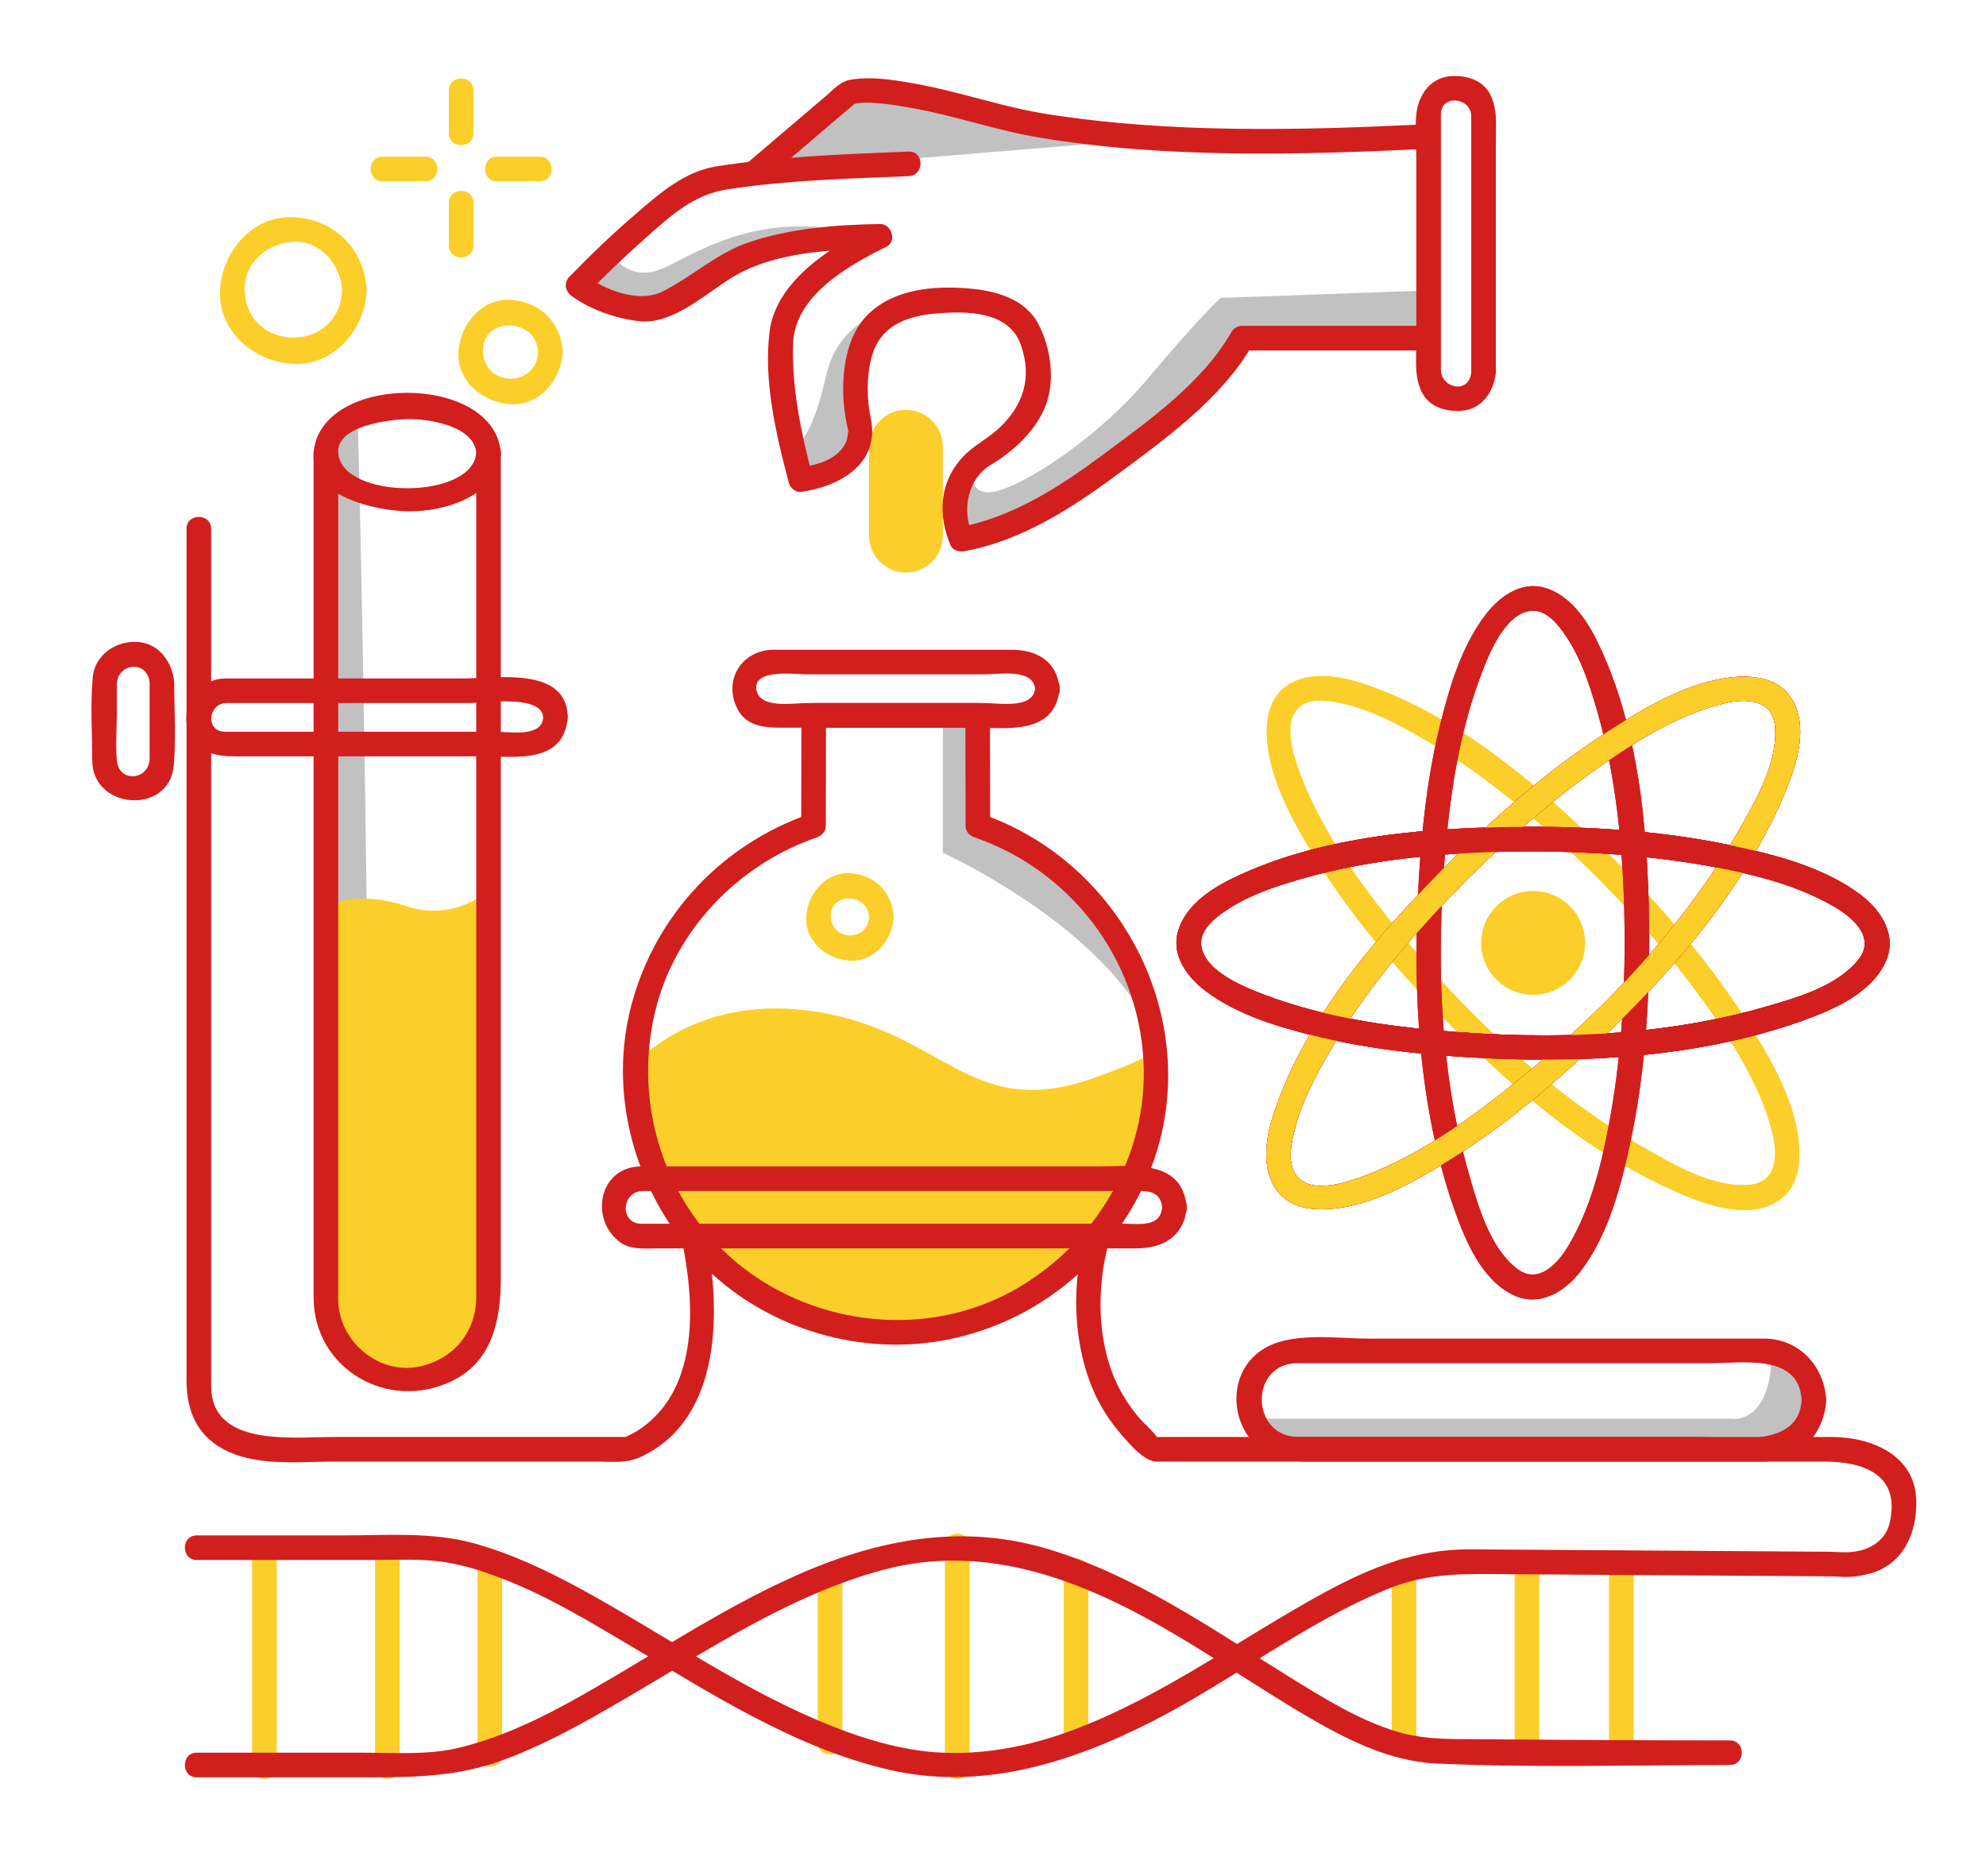 <?xml version="1.0" encoding="utf-8"?>
<!-- Generator: Adobe Illustrator 16.0.0, SVG Export Plug-In . SVG Version: 6.00 Build 0)  -->
<!DOCTYPE svg PUBLIC "-//W3C//DTD SVG 1.1//EN" "http://www.w3.org/Graphics/SVG/1.1/DTD/svg11.dtd">
<svg version="1.1" xmlns="http://www.w3.org/2000/svg" xmlns:xlink="http://www.w3.org/1999/xlink" x="0px" y="0px"
	 width="484.476px" height="457.483px" viewBox="0 0 484.476 457.483" enable-background="new 0 0 484.476 457.483"
	 xml:space="preserve">
<g id="Layer_1" display="none">
</g>
<g id="Layer_2">
	<g>
		<path fill="#C1C1C1" d="M189.75,41.403l95.498-7.895L212.5,22.157C212.5,22.157,190.25,36.589,189.75,41.403z"/>
		<path fill="#C1C1C1" d="M193.465,109.028c0,0,4.285-0.311,8.035-17.311s21.945-17.769,21.945-17.769s-13.146,6.783-13.945,13.519
			s3.5,13.622-2.25,21.561c-5.75,7.939-11.917,7.939-11.917,7.939L193.465,109.028z"/>
		<path fill="#C1C1C1" d="M149.02,61.751c0,0,4.23,7.717,13.23,3.467s24.5-14.791,50.25-7.521c0,0-31.601,2.903-39.25,8.798
			s-11.211,10.064-24.23,7.019S149.02,61.751,149.02,61.751z"/>
		<path fill="#C1C1C1" d="M237.434,113.246c0,0-2.101,8.139,5.233,6.639s25.334-13.208,37.334-27.542s17.75-19.688,17.75-19.688
			L348,70.858v13.109l-45.975-0.248c0,0-40.319,39.248-58.734,45.248S237.434,113.246,237.434,113.246z"/>
		<path fill="#C1C1C1" d="M87.125,100.718c0.104-15.534,5.32,231.831,1.209,222.583c-2.667-6,20.344,7.788,30.672-3.772
			c0,0-3.329,15.723-18.334,16.914S79.5,329.3,79.5,313.634s-1.499-201-1.499-201L87.125,100.718z"/>
		<g>
			<path fill="#FCCE29" d="M99,220.968c-11.663-4-20,0-20,0v95.993C79,327.734,88.232,336,99.007,336h0.661
				c10.773,0,19.332-8.266,19.332-19.039v-99.659C119,217.302,110.663,224.968,99,220.968z"/>
		</g>
		<path fill="#C1C1C1" d="M230,174v33.968c0,0,40.6,18.453,51.425,44.977c0,0-11.675-41.977-41.425-50.727V174H230z"/>
		<path fill="#C1C1C1" d="M305,346h117c0,0,10.224,2.105,10.224-16.643c0,0,10.337,5.529,10.276,9.368s0.229,11.318-5.886,13.001
			s-27.739,1.712-27.739,1.712l-96.375-0.345C312.5,353.094,306.125,348,305,346z"/>
		<g>
			<g>
				<path fill="#FCCE29" d="M389.796,214.176c10.564,10.637,20.387,21.985,28.83,34.389c5.843,8.583,11.429,18.004,13.842,28.199
					c1.301,5.498,0.816,11.781-5.951,12.24c-8.721,0.593-17.974-4.793-25.221-8.947c-25.378-14.55-47.634-36.472-65.35-59.55
					c-7.188-9.364-13.985-19.535-18.317-30.573c-1.761-4.487-5.396-14.262-0.144-17.861c3.225-2.21,8.123-1.01,11.561-0.109
					c6.251,1.637,12.093,4.721,17.666,7.916C362.651,189.018,376.809,201.277,389.796,214.176c2.747,2.729,6.99-1.513,4.242-4.242
					c-17.319-17.203-37.871-35.366-61.482-43.187c-5.767-1.91-13.221-3.198-18.581,0.475c-5.193,3.56-5.424,10.155-4.564,15.788
					c1.432,9.384,6.637,18.407,11.527,26.357c7.163,11.646,15.923,22.344,25.136,32.412c17.721,19.365,39.163,38.72,63.562,49.205
					c6.65,2.858,15.824,6.12,22.87,2.624c6.415-3.183,7.059-10.351,6.093-16.683c-1.648-10.804-8.072-21.158-13.94-30.117
					c-8.759-13.372-19.374-25.555-30.619-36.875C391.309,207.186,387.067,211.429,389.796,214.176z"/>
			</g>
		</g>
		<g>
			<g>
				<path fill="#FCCE29" d="M389.796,214.176c10.564,10.637,20.387,21.985,28.83,34.389c5.843,8.583,11.429,18.004,13.842,28.199
					c1.301,5.498,0.816,11.781-5.951,12.24c-8.721,0.593-17.974-4.793-25.221-8.947c-25.378-14.55-47.634-36.472-65.35-59.55
					c-7.188-9.364-13.985-19.535-18.317-30.573c-1.761-4.487-5.396-14.262-0.144-17.861c3.225-2.21,8.123-1.01,11.561-0.109
					c6.251,1.637,12.093,4.721,17.666,7.916C362.651,189.018,376.809,201.277,389.796,214.176c2.747,2.729,6.99-1.513,4.242-4.242
					c-17.319-17.203-37.871-35.366-61.482-43.187c-5.767-1.91-13.221-3.198-18.581,0.475c-5.193,3.56-5.424,10.155-4.564,15.788
					c1.432,9.384,6.637,18.407,11.527,26.357c7.163,11.646,15.923,22.344,25.136,32.412c17.721,19.365,39.163,38.72,63.562,49.205
					c6.65,2.858,15.824,6.12,22.87,2.624c6.415-3.183,7.059-10.351,6.093-16.683c-1.648-10.804-8.072-21.158-13.94-30.117
					c-8.759-13.372-19.374-25.555-30.619-36.875C391.309,207.186,387.067,211.429,389.796,214.176z"/>
			</g>
		</g>
		<g>
			<g>
				<path fill="#FCCE29" d="M339.5,382.968c0,14,0,28,0,42c0,3.869,6,3.869,6,0c0-14,0-28,0-42
					C345.5,379.099,339.5,379.099,339.5,382.968L339.5,382.968z"/>
			</g>
		</g>
		<g>
			<g>
				<path fill="#FCCE29" d="M369.5,380.968c0,15.333,0,30.667,0,46c0,3.869,6,3.869,6,0c0-15.333,0-30.667,0-46
					C375.5,377.099,369.5,377.099,369.5,380.968L369.5,380.968z"/>
			</g>
		</g>
		<g>
			<g>
				<path fill="#FCCE29" d="M392.5,380.968c0,15.333,0,30.667,0,46c0,3.869,6,3.869,6,0c0-15.333,0-30.667,0-46
					C398.5,377.099,392.5,377.099,392.5,380.968L392.5,380.968z"/>
			</g>
		</g>
		<g>
			<g>
				<path fill="#FCCE29" d="M199.5,383.968c0,13.667,0,27.333,0,41c0,3.869,6,3.869,6,0c0-13.667,0-27.333,0-41
					C205.5,380.099,199.5,380.099,199.5,383.968L199.5,383.968z"/>
			</g>
		</g>
		<g>
			<g>
				<path fill="#FCCE29" d="M230.5,376.968c0,18,0,36,0,54c0,3.869,6,3.869,6,0c0-18,0-36,0-54
					C236.5,373.099,230.5,373.099,230.5,376.968L230.5,376.968z"/>
			</g>
		</g>
		<g>
			<g>
				<path fill="#FCCE29" d="M259.5,382.968c0,13.667,0,27.333,0,41c0,3.869,6,3.869,6,0c0-13.667,0-27.333,0-41
					C265.5,379.099,259.5,379.099,259.5,382.968L259.5,382.968z"/>
			</g>
		</g>
		<g>
			<g>
				<path fill="#FCCE29" d="M61.5,377.968c0,17.667,0,35.333,0,53c0,3.869,6,3.869,6,0c0-17.667,0-35.333,0-53
					C67.5,374.099,61.5,374.099,61.5,377.968L61.5,377.968z"/>
			</g>
		</g>
		<g>
			<g>
				<path fill="#FCCE29" d="M91.5,377.968c0,17.667,0,35.333,0,53c0,3.869,6,3.869,6,0c0-17.667,0-35.333,0-53
					C97.5,374.099,91.5,374.099,91.5,377.968L91.5,377.968z"/>
			</g>
		</g>
		<g>
			<g>
				<path fill="#FCCE29" d="M116.5,380.968c0,15.667,0,31.333,0,47c0,3.869,6,3.869,6,0c0-15.667,0-31.333,0-47
					C122.5,377.099,116.5,377.099,116.5,380.968L116.5,380.968z"/>
			</g>
		</g>
		<g>
			<path fill="#FCCE29" d="M230,130.62c0,4.979-4.02,9.015-9,9.015l0,0c-4.978,0-9-4.036-9-9.015v-21.637
				c0-4.979,4.022-9.016,9-9.016l0,0c4.98,0,9,4.036,9,9.016V130.62z"/>
		</g>
		<g>
			<path fill="#FCCE29" d="M266.667,262.968c-30.334,10.666-36.333-11.666-68.333-16.333c-23.215-3.386-37.299,6.732-43.287,12.546
				c-0.027,0.76-0.047,1.521-0.047,2.287c0,35.07,28.43,63.5,63.5,63.5s63.5-28.43,63.5-63.5c0-1.63-0.068-3.244-0.188-4.843
				C278.188,258.52,273.285,260.641,266.667,262.968z"/>
		</g>
		<g>
			<g>
				<path fill="#D31E1E" d="M252.5,167.968c-0.507,5.026-8.943,3.5-12.296,3.5c-7.235,0-14.47,0-21.704,0s-14.469,0-21.704,0
					c-3.353,0-11.789,1.526-12.296-3.5c-0.498-4.941,9.766-3.5,12.296-3.5c7.235,0,14.47,0,21.704,0s14.469,0,21.704,0
					C243.557,164.468,251.993,162.941,252.5,167.968c0.385,3.812,6.388,3.849,6,0c-0.693-6.882-5.626-9.5-11.907-9.5
					c-6.102,0-12.202,0-18.304,0c-13.182,0-26.363,0-39.545,0c-7.925,0-12.512,7.67-8.725,14.648
					c2.604,4.798,8.291,4.352,12.874,4.352c14.748,0,29.496,0,44.244,0c8.349,0,20.204,1.991,21.362-9.5
					C258.888,164.119,252.885,164.156,252.5,167.968z"/>
			</g>
		</g>
		<g>
			<g>
				<path fill="#D31E1E" d="M237.747,204.232c23.458,8.104,39.771,29.502,41.187,54.3c1.336,23.419-11.813,45.353-32.186,56.452
					c-20.78,11.324-47.214,8.469-65.697-5.972c-18.77-14.663-26.784-39.448-21.202-62.419c4.819-19.831,20.298-35.76,39.404-42.361
					c1.274-0.44,2.2-1.492,2.202-2.893c0.015-8.957,0.03-17.915,0.045-26.872c-1,1-2,2-3,3c13.333,0,26.667,0,40,0c-1-1-2-2-3-3
					c0.015,8.957,0.03,17.915,0.045,26.872c0.007,3.869,6.007,3.869,6,0c-0.015-8.957-0.03-17.915-0.045-26.872
					c-0.003-1.636-1.362-3-3-3c-13.333,0-26.667,0-40,0c-1.638,0-2.997,1.364-3,3c-0.015,8.957-0.03,17.915-0.045,26.872
					c0.734-0.964,1.469-1.929,2.202-2.893c-21.411,7.397-37.737,24.611-43.594,46.551c-5.744,21.517,0.577,44.639,15.175,61.137
					c14.354,16.222,36.982,24.205,58.338,21.191c21.542-3.041,40.227-16.457,50.226-35.746c18.66-36-0.876-80.148-38.459-93.133
					C235.676,197.18,234.113,202.978,237.747,204.232z"/>
			</g>
		</g>
		<g>
			<g>
				<path fill="#D31E1E" d="M283.5,294.468c-0.434,4.835-5.428,4-8.805,4c-4.992,0-9.985,0-14.979,0c-15.4,0-30.801,0-46.201,0
					c-14.526,0-29.053,0-43.579,0c-3.899,0-7.8,0-11.7,0c-0.575,0-1.15,0-1.726,0c-5.477,0-4.925-8,0.369-8
					c21.868,0,43.736,0,65.604,0c13.39,0,26.779,0,40.17,0c4.281,0,8.563,0,12.844,0C278.735,290.468,283.085,289.837,283.5,294.468
					c0.343,3.821,6.346,3.855,6,0c-1.062-11.847-13.01-10-21.542-10c-14.165,0-28.33,0-42.495,0c-22.987,0-45.975,0-68.963,0
					c-10.533,0-12.821,13.14-5.047,18.635c2.493,1.763,6.136,1.365,9.049,1.365c11.834,0,23.668,0,35.502,0
					c27.066,0,54.134,0,81.201,0c6.47,0,11.659-2.902,12.295-10C289.846,290.612,283.843,290.646,283.5,294.468z"/>
			</g>
		</g>
		<g>
			<g>
				<path fill="#D31E1E" d="M116.174,110.765c0,48.911,0,97.823,0,146.734c0,19.61,0,39.222,0,58.832
					c0,8.271-5.209,14.812-13.207,16.813c-10.298,2.577-20.467-5.896-20.467-16.285c0-5.496,0-10.992,0-16.488
					c0-57.284,0-114.567,0-171.852c0-5.918,0-11.837,0-17.755c0-3.869-6-3.869-6,0c0,48.911,0,97.823,0,146.734
					c0,19.61,0,39.222,0,58.832c0,17.667,18.264,27.997,33.763,20.489c10.11-4.897,11.911-15.34,11.911-25.279
					c0-55.556,0-111.111,0-166.668c0-11.369,0-22.738,0-34.108C122.174,106.896,116.174,106.896,116.174,110.765L116.174,110.765z"
					/>
			</g>
		</g>
		<g>
			<g>
				<path fill="#D31E1E" d="M116.174,110.459c-0.863,11.499-32.811,11.499-33.674,0c-0.504-6.706,12.665-8.141,16.838-8.241
					C104.311,102.098,115.673,103.79,116.174,110.459c0.288,3.834,6.29,3.861,6,0c-1.467-19.543-44.207-19.542-45.674,0
					c-0.81,10.779,15.216,14.058,22.838,14.241c8.933,0.216,22.043-3.675,22.836-14.241
					C122.464,106.598,116.462,106.625,116.174,110.459z"/>
			</g>
		</g>
		<g>
			<g>
				<path fill="#D31E1E" d="M132.5,175.135c-0.479,4.747-8.275,3.333-11.45,3.333c-7.046,0-14.093,0-21.14,0
					c-13.961,0-27.922,0-41.883,0c-1.041,0-2.083,0-3.124,0c-4.868,0-4.182-7,0.36-7c4.237,0,8.475,0,12.712,0
					c15.485,0,30.97,0,46.454,0C117.853,171.468,132.5,169.216,132.5,175.135c0,3.869,6,3.869,6,0
					c0-12.783-17.508-9.667-25.725-9.667c-15.442,0-30.885,0-46.328,0c-3.818,0-7.638,0-11.457,0
					c-7.575,0-12.519,9.283-7.529,15.329c3.24,3.927,7.461,3.671,11.99,3.671c6.301,0,12.601,0,18.901,0c13.066,0,26.134,0,39.2,0
					c8.188,0,19.81,1.948,20.947-9.333C138.889,171.286,132.885,171.323,132.5,175.135z"/>
			</g>
		</g>
		<g>
			<g>
				<path fill="#D31E1E" d="M45.5,128.968c0,48.786,0,97.572,0,146.358c0,20.478,0,40.955,0,61.432
					c0,7.744,2.907,14.086,10.43,17.388c7.814,3.429,17.2,2.322,25.54,2.322c9.667,0,19.334,0,29.001,0c11.665,0,23.33,0,34.996,0
					c3.866,0,7.388,0.491,10.919-1.171c20.017-9.429,19.503-36.452,15.691-54.627c-0.794-3.785-6.577-2.18-5.785,1.596
					c3.129,14.924,4.479,35.753-9.633,45.898c-1.188,0.854-2.472,1.58-3.802,2.184c-0.257,0.115-0.609,0.12-0.19,0.12
					c-4.854,0-9.707,0-14.56,0c-18.879,0-37.759,0-56.638,0c-10.423,0-29.97,2.468-29.97-12.507c0-49.091,0-98.182,0-147.273
					c0-20.573,0-41.146,0-61.72C51.5,125.099,45.5,125.099,45.5,128.968L45.5,128.968z"/>
			</g>
		</g>
		<g>
			<g>
				<path fill="#D31E1E" d="M48,380.468c14.235,0,28.472,0,42.707,0c5.96,0,12.033-0.386,17.943,0.545
					c4.961,0.78,9.773,2.398,14.437,4.219c10.556,4.12,20.42,10.067,30.14,15.824c20.138,11.928,40.431,25.142,63.51,30.536
					c22.498,5.258,44.344-1.573,64.369-11.768c19.655-10.008,37.358-24.226,57.886-32.473c9.767-3.925,18.968-3.485,29.196-3.417
					c26.382,0.176,52.763,0.353,79.145,0.528c0.218,0.002,0.436,0.004,0.654,0.005c-1.884-0.013,0.444,0.052,0.88,0.086
					c2.503,0.194,5.09-0.153,7.494-0.837c8.097-2.305,11.379-10.133,11.095-17.982c-0.396-10.978-11.12-15.267-20.574-15.267
					c-23.141,0-46.282,0-69.423,0c-27.994,0-55.988,0-83.983,0c-3.168,0-6.338,0-9.507,0c-0.613,0-1.227,0-1.841,0
					c0.334,0-1.98-2.384-2.202-2.589c-2.282-2.104-4.126-4.587-5.741-7.223c-6.691-10.921-7.039-26.289-3.476-38.391
					c1.096-3.721-4.695-5.299-5.785-1.596c-3.572,12.129-3.243,26.427,1.632,38.088c1.781,4.259,4.278,8.039,7.314,11.504
					c1.759,2.007,5.342,6.206,8.258,6.206c2.035,0,4.069,0,6.104,0c27.089,0,54.179,0,81.268,0c25.153,0,50.308,0,75.461,0
					c9.277,0,18.623,2.899,16.082,14.677c-1.3,6.029-7.434,7.957-12.894,7.343c1.445,0.163-1.002-0.025-1.491-0.028
					c-1.77-0.012-3.539-0.023-5.309-0.035c-27.555-0.185-55.11-0.369-82.665-0.553c-13.053-0.088-24.278,4.365-35.675,10.576
					c-20.364,11.097-39.118,25.125-60.962,33.377c-10.035,3.791-20.596,6.008-31.349,5.673c-10.786-0.337-21.424-3.771-31.274-7.97
					c-20.269-8.64-38.417-21.467-57.702-31.977c-8.277-4.511-16.904-8.595-26.012-11.123c-10.309-2.861-21.181-1.96-31.755-1.96
					c-11.984,0-23.97,0-35.954,0C44.131,374.468,44.131,380.468,48,380.468L48,380.468z"/>
			</g>
		</g>
		<g>
			<g>
				<path fill="#D31E1E" d="M48,433.468c14.235,0,28.472,0,42.707,0c11.179,0,21.104-0.282,31.706-4.105
					c10.146-3.659,19.649-9.007,28.947-14.405c20.672-12.004,40.97-25.948,64.343-32.152c23.52-6.242,45.892,1.701,66.365,13.188
					c12.384,6.947,24.034,15.103,36.266,22.304c9.769,5.751,20.492,11.277,32.034,11.804c23.79,1.085,47.821,0.362,71.632,0.367
					c3.869,0.001,3.869-5.999,0-6c-21.75-0.004-43.501-0.145-65.25-0.31c-5.467-0.042-10.557-0.213-15.875-1.803
					c-9.272-2.771-17.781-8.084-25.954-13.131c-19.094-11.79-37.663-24.963-59.405-31.467c-22.253-6.657-43.772-1.754-64.313,7.854
					c-14.012,6.555-27.126,14.889-40.43,22.733c-12.245,7.221-24.917,14.582-38.858,17.926c-7.49,1.797-15.319,1.196-22.954,1.196
					c-7.593,0-15.187,0-22.779,0c-6.061,0-12.121,0-18.182,0C44.131,427.468,44.131,433.468,48,433.468L48,433.468z"/>
			</g>
		</g>
		<circle fill="#FCCE29" cx="374.004" cy="229.968" r="12.666"/>
		<g>
			<g>
				<path fill="#D31E1E" d="M396.337,229.968c-0.05,14.794-1.098,29.571-3.816,44.126c-1.901,10.178-4.565,20.735-9.897,29.709
					c-2.631,4.428-7.414,9.652-12.612,5.58c-6.569-5.146-9.382-15.107-11.583-22.72c-7.904-27.328-8.219-57.54-5.214-85.63
					c1.31-12.24,3.652-24.566,7.958-36.129c1.869-5.021,5.806-15.201,12.259-15.914c3.877-0.429,6.841,3.554,8.707,6.368
					c3.579,5.398,5.658,11.743,7.442,17.914C394.872,191.566,396.273,211.01,396.337,229.968c0.013,3.868,6.013,3.87,6,0
					c-0.081-24.291-1.833-51.224-12.649-73.438c-2.693-5.531-6.873-11.639-13.175-13.265c-5.836-1.506-11.053,2.549-14.333,6.944
					c-5.506,7.377-8.351,16.638-10.596,25.445c-3.276,12.854-4.757,26.198-5.516,39.416c-1.522,26.521-0.103,55.203,8.902,80.442
					c2.635,7.383,6.603,16.68,14.128,20.298c6.534,3.143,12.813-0.838,16.729-6.084c6.63-8.883,9.603-20.429,11.887-31.083
					c3.417-15.944,4.567-32.4,4.622-48.676C402.35,226.098,396.35,226.1,396.337,229.968z"/>
			</g>
		</g>
		<g>
			<g>
				<path fill="#D31E1E" d="M396.337,229.968c-0.05,14.794-1.098,29.571-3.816,44.126c-1.901,10.178-4.565,20.735-9.897,29.709
					c-2.631,4.428-7.414,9.652-12.612,5.58c-6.569-5.146-9.382-15.107-11.583-22.72c-7.904-27.328-8.219-57.54-5.214-85.63
					c1.31-12.24,3.652-24.566,7.958-36.129c1.869-5.021,5.806-15.201,12.259-15.914c3.877-0.429,6.841,3.554,8.707,6.368
					c3.579,5.398,5.658,11.743,7.442,17.914C394.872,191.566,396.273,211.01,396.337,229.968c0.013,3.868,6.013,3.87,6,0
					c-0.081-24.291-1.833-51.224-12.649-73.438c-2.693-5.531-6.873-11.639-13.175-13.265c-5.836-1.506-11.053,2.549-14.333,6.944
					c-5.506,7.377-8.351,16.638-10.596,25.445c-3.276,12.854-4.757,26.198-5.516,39.416c-1.522,26.521-0.103,55.203,8.902,80.442
					c2.635,7.383,6.603,16.68,14.128,20.298c6.534,3.143,12.813-0.838,16.729-6.084c6.63-8.883,9.603-20.429,11.887-31.083
					c3.417-15.944,4.567-32.4,4.622-48.676C402.35,226.098,396.35,226.1,396.337,229.968z"/>
			</g>
		</g>
		<g>
			<g>
				<path fill="#D31E1E" d="M374.004,207.635c14.794,0.05,29.571,1.098,44.127,3.816c10.177,1.901,20.734,4.565,29.707,9.897
					c4.429,2.631,9.653,7.414,5.58,12.612c-5.146,6.569-15.106,9.382-22.719,11.584c-27.328,7.904-57.54,8.218-85.63,5.213
					c-12.24-1.31-24.566-3.652-36.129-7.957c-5.021-1.87-15.202-5.807-15.914-12.26c-0.429-3.877,3.554-6.841,6.368-8.707
					c5.398-3.579,11.743-5.658,17.914-7.443C335.603,209.1,355.046,207.698,374.004,207.635c3.868-0.013,3.87-6.013,0-6
					c-24.291,0.081-51.224,1.833-73.438,12.649c-5.531,2.693-11.639,6.873-13.265,13.175c-1.506,5.836,2.549,11.053,6.944,14.333
					c7.377,5.506,16.638,8.351,25.444,10.596c12.854,3.276,26.199,4.757,39.417,5.516c26.521,1.522,55.203,0.103,80.442-8.903
					c7.383-2.634,16.68-6.602,20.299-14.127c3.142-6.534-0.839-12.813-6.085-16.729c-8.883-6.63-20.429-9.603-31.083-11.887
					c-15.944-3.417-32.4-4.567-48.676-4.622C370.134,201.622,370.136,207.622,374.004,207.635z"/>
			</g>
		</g>
		<g>
			<g>
				<path fill="#D31E1E" d="M374.004,207.635c14.794,0.05,29.571,1.098,44.127,3.816c10.177,1.901,20.734,4.565,29.707,9.897
					c4.429,2.631,9.653,7.414,5.58,12.612c-5.146,6.569-15.106,9.382-22.719,11.584c-27.328,7.904-57.54,8.218-85.63,5.213
					c-12.24-1.31-24.566-3.652-36.129-7.957c-5.021-1.87-15.202-5.807-15.914-12.26c-0.429-3.877,3.554-6.841,6.368-8.707
					c5.398-3.579,11.743-5.658,17.914-7.443C335.603,209.1,355.046,207.698,374.004,207.635c3.868-0.013,3.87-6.013,0-6
					c-24.291,0.081-51.224,1.833-73.438,12.649c-5.531,2.693-11.639,6.873-13.265,13.175c-1.506,5.836,2.549,11.053,6.944,14.333
					c7.377,5.506,16.638,8.351,25.444,10.596c12.854,3.276,26.199,4.757,39.417,5.516c26.521,1.522,55.203,0.103,80.442-8.903
					c7.383-2.634,16.68-6.602,20.299-14.127c3.142-6.534-0.839-12.813-6.085-16.729c-8.883-6.63-20.429-9.603-31.083-11.887
					c-15.944-3.417-32.4-4.567-48.676-4.622C370.134,201.622,370.136,207.622,374.004,207.635z"/>
			</g>
		</g>
		<g>
			<g>
				<path fill="#D31E1E" d="M374.004,207.635c14.794,0.05,29.571,1.098,44.127,3.816c10.177,1.901,20.734,4.565,29.707,9.897
					c4.429,2.631,9.653,7.414,5.58,12.612c-5.146,6.569-15.106,9.382-22.719,11.584c-27.328,7.904-57.54,8.218-85.63,5.213
					c-12.24-1.31-24.566-3.652-36.129-7.957c-5.021-1.87-15.202-5.807-15.914-12.26c-0.429-3.877,3.554-6.841,6.368-8.707
					c5.398-3.579,11.743-5.658,17.914-7.443C335.603,209.1,355.046,207.698,374.004,207.635c3.868-0.013,3.87-6.013,0-6
					c-24.291,0.081-51.224,1.833-73.438,12.649c-5.531,2.693-11.639,6.873-13.265,13.175c-1.506,5.836,2.549,11.053,6.944,14.333
					c7.377,5.506,16.638,8.351,25.444,10.596c12.854,3.276,26.199,4.757,39.417,5.516c26.521,1.522,55.203,0.103,80.442-8.903
					c7.383-2.634,16.68-6.602,20.299-14.127c3.142-6.534-0.839-12.813-6.085-16.729c-8.883-6.63-20.429-9.603-31.083-11.887
					c-15.944-3.417-32.4-4.567-48.676-4.622C370.134,201.622,370.136,207.622,374.004,207.635z"/>
			</g>
		</g>
		<g>
			<g>
				<path fill="#D31E1E" d="M358.212,214.176c10.637-10.564,21.985-20.387,34.389-28.83c8.583-5.844,18.003-11.429,28.199-13.842
					c5.498-1.301,11.78-0.816,12.241,5.951c0.592,8.721-4.794,17.974-8.948,25.221c-14.55,25.378-36.472,47.634-59.55,65.35
					c-9.364,7.188-19.535,13.984-30.573,18.317c-4.487,1.761-14.262,5.396-17.861,0.144c-2.21-3.225-1.01-8.123-0.109-11.561
					c1.637-6.251,4.721-12.093,7.916-17.666C333.054,241.32,345.313,227.163,358.212,214.176c2.729-2.747-1.513-6.99-4.242-4.242
					c-17.203,17.319-35.366,37.871-43.187,61.482c-1.91,5.767-3.198,13.221,0.475,18.581c3.559,5.193,10.155,5.424,15.787,4.564
					c9.385-1.432,18.408-6.637,26.358-11.527c11.646-7.163,22.344-15.923,32.412-25.136c19.364-17.721,38.72-39.164,49.205-63.562
					c2.858-6.65,6.12-15.823,2.624-22.87c-3.183-6.415-10.351-7.059-16.682-6.093c-10.805,1.648-21.159,8.072-30.118,13.94
					c-13.372,8.759-25.555,19.375-36.875,30.619C351.222,212.663,355.465,216.904,358.212,214.176z"/>
			</g>
		</g>
		<g>
			<g>
				<path fill="#D31E1E" d="M358.212,214.176c10.637-10.564,21.985-20.387,34.389-28.83c8.583-5.844,18.003-11.429,28.199-13.842
					c5.498-1.301,11.78-0.816,12.241,5.951c0.592,8.721-4.794,17.974-8.948,25.221c-14.55,25.378-36.472,47.634-59.55,65.35
					c-9.364,7.188-19.535,13.984-30.573,18.317c-4.487,1.761-14.262,5.396-17.861,0.144c-2.21-3.225-1.01-8.123-0.109-11.561
					c1.637-6.251,4.721-12.093,7.916-17.666C333.054,241.32,345.313,227.163,358.212,214.176c2.729-2.747-1.513-6.99-4.242-4.242
					c-17.203,17.319-35.366,37.871-43.187,61.482c-1.91,5.767-3.198,13.221,0.475,18.581c3.559,5.193,10.155,5.424,15.787,4.564
					c9.385-1.432,18.408-6.637,26.358-11.527c11.646-7.163,22.344-15.923,32.412-25.136c19.364-17.721,38.72-39.164,49.205-63.562
					c2.858-6.65,6.12-15.823,2.624-22.87c-3.183-6.415-10.351-7.059-16.682-6.093c-10.805,1.648-21.159,8.072-30.118,13.94
					c-13.372,8.759-25.555,19.375-36.875,30.619C351.222,212.663,355.465,216.904,358.212,214.176z"/>
			</g>
		</g>
		<g>
			<g>
				<path fill="#D31E1E" d="M358.212,214.176c10.637-10.564,21.985-20.387,34.389-28.83c8.583-5.844,18.003-11.429,28.199-13.842
					c5.498-1.301,11.78-0.816,12.241,5.951c0.592,8.721-4.794,17.974-8.948,25.221c-14.55,25.378-36.472,47.634-59.55,65.35
					c-9.364,7.188-19.535,13.984-30.573,18.317c-4.487,1.761-14.262,5.396-17.861,0.144c-2.21-3.225-1.01-8.123-0.109-11.561
					c1.637-6.251,4.721-12.093,7.916-17.666C333.054,241.32,345.313,227.163,358.212,214.176c2.729-2.747-1.513-6.99-4.242-4.242
					c-17.203,17.319-35.366,37.871-43.187,61.482c-1.91,5.767-3.198,13.221,0.475,18.581c3.559,5.193,10.155,5.424,15.787,4.564
					c9.385-1.432,18.408-6.637,26.358-11.527c11.646-7.163,22.344-15.923,32.412-25.136c19.364-17.721,38.72-39.164,49.205-63.562
					c2.858-6.65,6.12-15.823,2.624-22.87c-3.183-6.415-10.351-7.059-16.682-6.093c-10.805,1.648-21.159,8.072-30.118,13.94
					c-13.372,8.759-25.555,19.375-36.875,30.619C351.222,212.663,355.465,216.904,358.212,214.176z"/>
			</g>
		</g>
		<g>
			<g>
				<path fill="#FCCE29" d="M358.212,214.176c10.637-10.564,21.985-20.387,34.389-28.83c8.583-5.844,18.003-11.429,28.199-13.842
					c5.498-1.301,11.78-0.816,12.241,5.951c0.592,8.721-4.794,17.974-8.948,25.221c-14.55,25.378-36.472,47.634-59.55,65.35
					c-9.364,7.188-19.535,13.984-30.573,18.317c-4.487,1.761-14.262,5.396-17.861,0.144c-2.21-3.225-1.01-8.123-0.109-11.561
					c1.637-6.251,4.721-12.093,7.916-17.666C333.054,241.32,345.313,227.163,358.212,214.176c2.729-2.747-1.513-6.99-4.242-4.242
					c-17.203,17.319-35.366,37.871-43.187,61.482c-1.91,5.767-3.198,13.221,0.475,18.581c3.559,5.193,10.155,5.424,15.787,4.564
					c9.385-1.432,18.408-6.637,26.358-11.527c11.646-7.163,22.344-15.923,32.412-25.136c19.364-17.721,38.72-39.164,49.205-63.562
					c2.858-6.65,6.12-15.823,2.624-22.87c-3.183-6.415-10.351-7.059-16.682-6.093c-10.805,1.648-21.159,8.072-30.118,13.94
					c-13.372,8.759-25.555,19.375-36.875,30.619C351.222,212.663,355.465,216.904,358.212,214.176z"/>
			</g>
		</g>
		<g>
			<g>
				<path fill="#D31E1E" d="M347.125,79.468c-14.708,0-29.417,0-44.125,0c-1.044,0-2.074,0.569-2.591,1.485
					c-6.894,12.23-20.19,21.659-31.271,29.889c-10.578,7.857-22.218,15.406-35.437,17.796c1.13,0.459,2.259,0.919,3.389,1.378
					c-2.515-5.902-0.843-13.398,4.527-16.588c5.586-3.318,11.144-8.402,13.485-14.583c2.327-6.142,1.252-13.985-1.766-19.768
					c-3.283-6.293-10.527-8.173-17.046-8.727c-8.414-0.715-18.135,0.107-24.469,6.26c-4.51,4.38-5.931,11.046-6.117,17.089
					c-0.122,3.971,0.386,8.111,1.373,11.961c-0.303-1.183-0.159,0.932-0.614,1.991c-1.847,4.304-6.896,5.752-11.132,6.316
					c0.964,0.734,1.929,1.468,2.893,2.202c-2.776-10.45-5.128-21.576-4.752-32.426c0.401-11.551,13.401-18.984,22.706-23.519
					c2.738-1.334,1.357-5.637-1.514-5.591c-10.718,0.172-22.124,1.051-32.299,4.573c-7.564,2.618-13.562,8.267-20.633,11.84
					c-5.943,3.003-14.149-0.326-19.221-4.005c0.203,1.571,0.405,3.142,0.607,4.712c4.687-4.818,9.571-9.456,14.594-13.921
					c5.861-5.212,11.564-10.361,19.479-11.605c14.614-2.298,29.705-2.661,44.473-3.261c3.855-0.156,3.87-6.157,0-6
					c-15.574,0.633-31.388,1.167-46.801,3.59c-7.845,1.233-13.827,6.517-19.689,11.544c-5.669,4.861-11.092,10.057-16.298,15.411
					c-1.447,1.488-0.953,3.58,0.607,4.712c4.582,3.323,11.072,5.576,16.623,6.123c8.245,0.813,16.266-6.976,22.776-10.854
					c10.289-6.128,24.059-6.671,35.78-6.859c-0.505-1.863-1.01-3.727-1.514-5.591c-10.308,5.022-23.864,13.426-25.415,25.829
					c-1.508,12.057,1.614,25.266,4.703,36.893c0.308,1.16,1.602,2.374,2.893,2.202c9.618-1.282,19.308-6.952,17.118-17.747
					c-0.983-4.848-1.118-10.004,0.095-14.813c2.224-8.82,9.984-10.726,18.104-11.12c6.948-0.338,15.688,0.231,18.373,7.802
					c2.811,7.926,0.704,14.76-5.369,20.397c-2.85,2.646-6.326,4.225-8.947,7.136c-5.565,6.178-5.954,14.012-2.798,21.423
					c0.551,1.291,2.184,1.596,3.389,1.378c13.693-2.476,25.894-10.291,36.869-18.4c11.946-8.825,26.002-18.874,33.424-32.04
					c-0.864,0.495-1.728,0.99-2.591,1.485c14.708,0,29.417,0,44.125,0C350.994,85.468,350.994,79.468,347.125,79.468L347.125,79.468
					z"/>
			</g>
		</g>
		<g>
			<g>
				<path fill="#D31E1E" d="M187.084,43.524c4.42-3.764,8.839-7.528,13.259-11.292c2.428-2.068,4.855-4.136,7.282-6.203
					c0.488-0.415,0.976-0.83,1.463-1.245c-0.393,0.334-1.827,0.84-0.705,0.561c3.469-0.864,10.183,0.306,14.497,1.084
					c10.352,1.867,20.291,5.405,30.666,7.129c30.837,5.121,63.243,4.234,94.385,2.747c0.023-0.001,0.046-0.002,0.069-0.003
					c3.851-0.188,3.869-6.189,0-6c-30.651,1.499-62.484,2.294-92.859-2.53c-10.381-1.648-20.339-5.17-30.665-7.129
					c-5.438-1.031-11.319-2.074-16.861-1.234c-2.568,0.389-4.273,2.414-6.179,4.037c-5.558,4.733-11.115,9.467-16.674,14.201
					c-0.64,0.545-1.28,1.09-1.92,1.636C179.892,41.795,184.157,46.018,187.084,43.524L187.084,43.524z"/>
			</g>
		</g>
		<g>
			<g>
				<path fill="#D31E1E" d="M358.902,90.839c-0.542,5.381-7.402,3.871-7.402-0.722c0-1.94,0-3.881,0-5.822
					c0-7.147,0-14.296,0-21.444c0-11.636,0-23.272,0-34.909c0-5.066,7.402-4.221,7.402,0.484c0,1.805,0,3.61,0,5.416
					c0,7.026,0,14.054,0,21.081c0,11.944,0,23.889,0,35.833C358.902,90.784,358.902,90.812,358.902,90.839c0,3.869,6,3.869,6,0
					c0-11.313,0-22.627,0-33.94c0-7.262,0-14.523,0-21.786c0-4.181,0.547-8.521-1.512-12.313c-1.883-3.47-6.123-4.564-9.738-4.2
					c-4.939,0.498-7.694,4.777-8.152,9.322c-0.354,3.516,0,7.25,0,10.778c0,14.982,0,29.965,0,44.948
					c0,4.181-0.547,8.521,1.512,12.313c1.882,3.47,6.123,4.564,9.738,4.2c4.938-0.498,7.694-4.777,8.152-9.322
					C365.29,86.99,359.286,87.027,358.902,90.839z"/>
			</g>
		</g>
		<g>
			<g>
				<path fill="#D31E1E" d="M42.5,166.468c-0.435-4.848-3.497-9.417-8.742-9.888c-5.28-0.473-10.645,3.041-11.145,8.629
					c-0.599,6.677-0.113,13.557-0.113,20.259c0,12.045,18.801,13.375,19.887,1.259C42.985,180.05,42.5,173.17,42.5,166.468
					c0-3.869-6-3.869-6,0c0,3.978,0,7.955,0,11.933c0,2.166,0,4.333,0,6.5c0,5.382-7.499,6.158-8,0.567
					c-0.351-3.91,0-8.009,0-11.933c0-2.166,0-4.333,0-6.5c0-5.382,7.499-6.158,8-0.567C36.843,170.289,42.846,170.323,42.5,166.468z
					"/>
			</g>
		</g>
		<g>
			<g>
				<path fill="#D31E1E" d="M439.5,341.468c-0.648,12.032-17.376,9-25.519,9c-15.324,0-30.649,0-45.974,0
					c-14.071,0-28.142,0-42.213,0c-3.003,0-6.006,0-9.008,0c-11.8,0-12.069-18-0.24-18c20.814,0,41.63,0,62.445,0
					c12.826,0,25.651,0,38.478,0C425.269,332.468,438.889,330.108,439.5,341.468c0.207,3.848,6.208,3.868,6,0
					c-0.446-8.284-6.625-15-15.185-15c-2.847,0-5.693,0-8.54,0c-13.929,0-27.858,0-41.788,0c-15.411,0-30.822,0-46.234,0
					c-7.838,0-18.946-1.813-25.854,2.726c-8.472,5.564-8.083,17.991-0.607,24.08c3.526,2.873,7.718,3.194,12.016,3.194
					c11.677,0,23.354,0,35.03,0c25.292,0,50.584,0,75.875,0c8.6,0,14.837-6.636,15.287-15
					C445.708,337.6,439.707,337.62,439.5,341.468z"/>
			</g>
		</g>
		<g>
			<g>
				<path fill="#D31E1E" d="M374.004,207.635c14.794,0.05,29.571,1.098,44.127,3.816c10.177,1.901,20.734,4.565,29.707,9.897
					c4.429,2.631,9.653,7.414,5.58,12.612c-5.146,6.569-15.106,9.382-22.719,11.584c-27.328,7.904-57.54,8.218-85.63,5.213
					c-12.24-1.31-24.566-3.652-36.129-7.957c-5.021-1.87-15.202-5.807-15.914-12.26c-0.429-3.877,3.554-6.841,6.368-8.707
					c5.398-3.579,11.743-5.658,17.914-7.443C335.603,209.1,355.046,207.698,374.004,207.635c3.868-0.013,3.87-6.013,0-6
					c-24.291,0.081-51.224,1.833-73.438,12.649c-5.531,2.693-11.639,6.873-13.265,13.175c-1.506,5.836,2.549,11.053,6.944,14.333
					c7.377,5.506,16.638,8.351,25.444,10.596c12.854,3.276,26.199,4.757,39.417,5.516c26.521,1.522,55.203,0.103,80.442-8.903
					c7.383-2.634,16.68-6.602,20.299-14.127c3.142-6.534-0.839-12.813-6.085-16.729c-8.883-6.63-20.429-9.603-31.083-11.887
					c-15.944-3.417-32.4-4.567-48.676-4.622C370.134,201.622,370.136,207.622,374.004,207.635z"/>
			</g>
		</g>
		<g>
			<g>
				<path fill="#FCCE29" d="M212,223.634c-0.324,6.02-9.009,6.02-9.333,0C202.343,217.611,211.678,217.645,212,223.634
					c0.207,3.848,6.208,3.868,6,0c-0.324-6.027-4.639-10.341-10.666-10.666c-6.015-0.324-10.368,5.126-10.667,10.666
					c-0.324,6.015,5.126,10.368,10.667,10.667c6.015,0.324,10.367-5.127,10.666-10.667C218.208,219.766,212.207,219.786,212,223.634
					z"/>
			</g>
		</g>
		<g>
			<g>
				<path fill="#FCCE29" d="M83.447,70.857c-0.688,15.322-23.092,15.322-23.78,0c-0.301-6.705,5.636-11.608,11.892-11.89
					C78.263,58.667,83.166,64.602,83.447,70.857c0.173,3.854,6.174,3.87,6,0c-0.451-10.051-7.838-17.438-17.889-17.89
					c-10.038-0.451-17.471,8.514-17.892,17.89c-0.451,10.039,8.516,17.471,17.892,17.892c10.039,0.451,17.468-8.517,17.889-17.892
					C89.621,66.987,83.62,67.004,83.447,70.857z"/>
			</g>
		</g>
		<g>
			<g>
				<path fill="#FCCE29" d="M131.281,85.857c-0.467,8.672-12.981,8.671-13.448,0C117.366,77.184,130.816,77.229,131.281,85.857
					c0.207,3.848,6.208,3.868,6,0c-0.388-7.192-5.529-12.336-12.723-12.724c-7.178-0.387-12.369,6.111-12.726,12.724
					c-0.387,7.179,6.113,12.369,12.726,12.726c7.178,0.387,12.367-6.115,12.723-12.726C137.489,81.989,131.488,82.01,131.281,85.857
					z"/>
			</g>
		</g>
		<g>
			<g>
				<path fill="#FCCE29" d="M109.5,22.044c0,3.482,0,6.965,0,10.447c0,3.869,6,3.869,6,0c0-3.482,0-6.965,0-10.447
					C115.5,18.175,109.5,18.175,109.5,22.044L109.5,22.044z"/>
			</g>
		</g>
		<g>
			<g>
				<path fill="#FCCE29" d="M109.5,49.444c0,3.482,0,6.965,0,10.447c0,3.869,6,3.869,6,0c0-3.482,0-6.965,0-10.447
					C115.5,45.575,109.5,45.575,109.5,49.444L109.5,49.444z"/>
			</g>
		</g>
		<g>
			<g>
				<path fill="#FCCE29" d="M121.221,44.216c3.482,0,6.964,0,10.446,0c3.869,0,3.869-6,0-6c-3.482,0-6.964,0-10.446,0
					C117.352,38.216,117.352,44.216,121.221,44.216L121.221,44.216z"/>
			</g>
		</g>
		<g>
			<g>
				<path fill="#FCCE29" d="M93.333,44.216c3.482,0,6.964,0,10.446,0c3.869,0,3.869-6,0-6c-3.482,0-6.964,0-10.446,0
					C89.464,38.216,89.464,44.216,93.333,44.216L93.333,44.216z"/>
			</g>
		</g>
	</g>
</g>
</svg>
